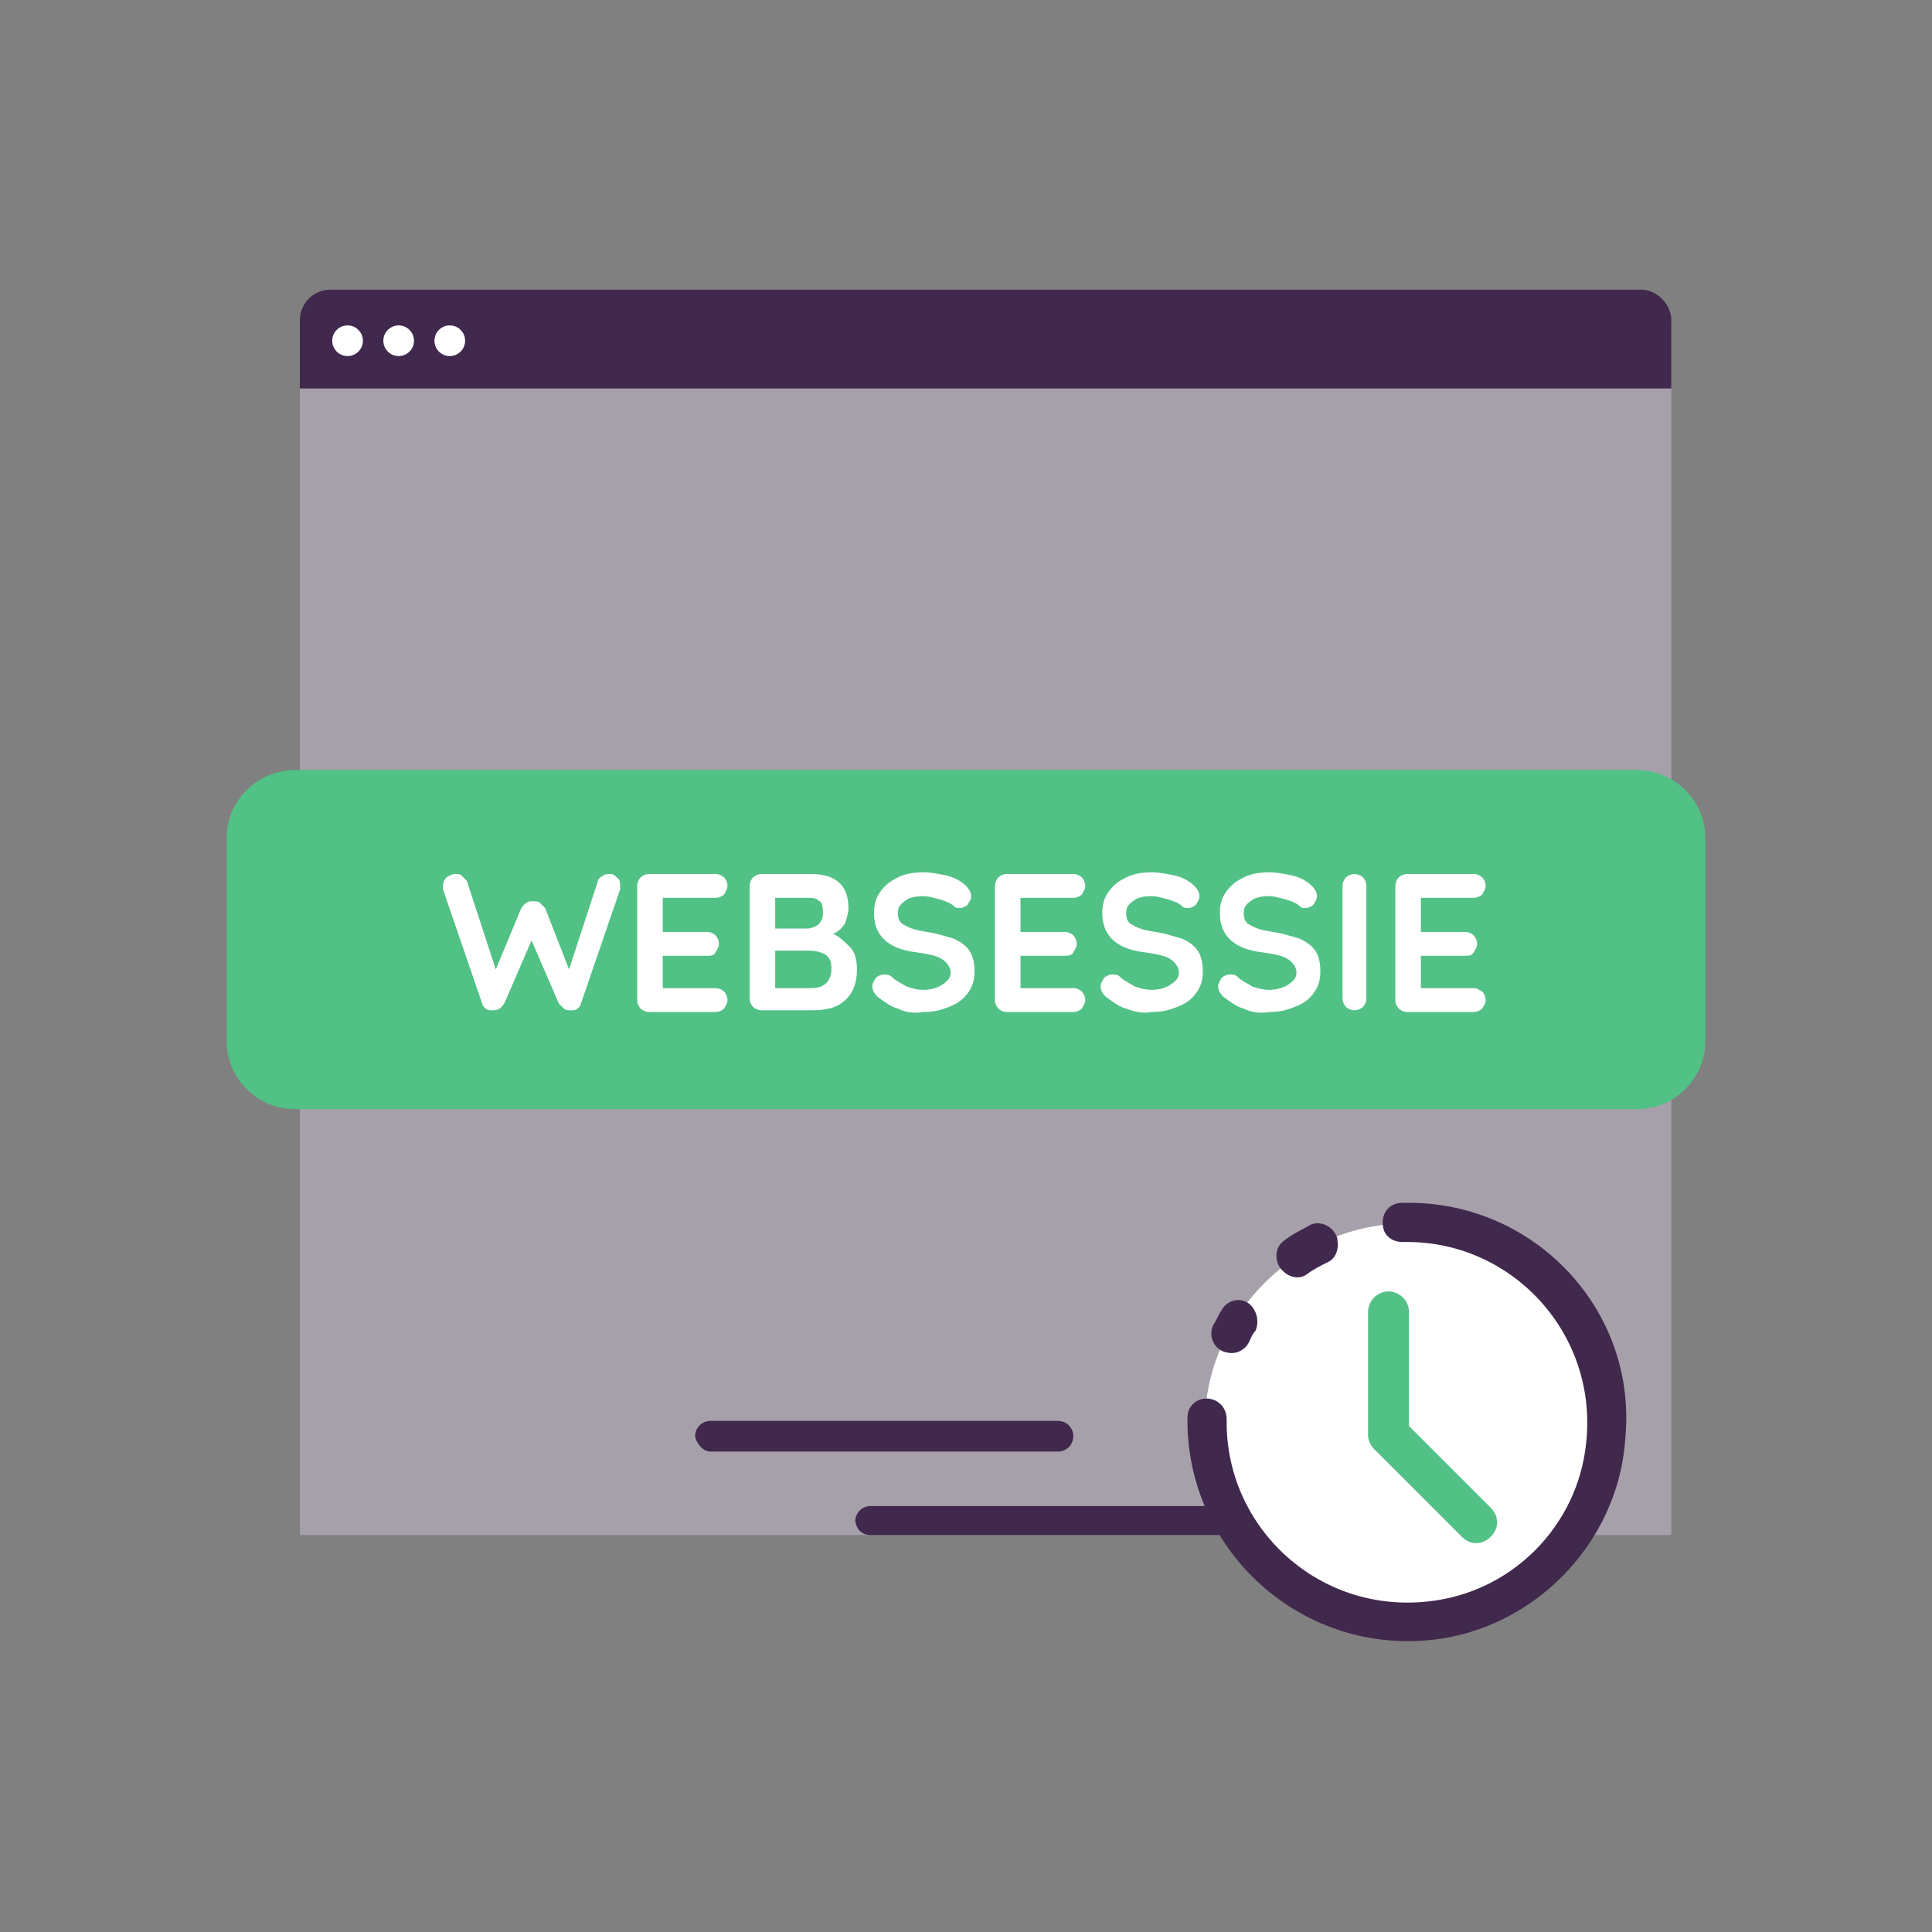 <?xml version="1.0" encoding="utf-8"?>
<!-- Generator: Adobe Illustrator 26.5.0, SVG Export Plug-In . SVG Version: 6.00 Build 0)  -->
<svg version="1.1" id="Laag_1" xmlns="http://www.w3.org/2000/svg" xmlns:xlink="http://www.w3.org/1999/xlink" x="0px" y="0px"
	 viewBox="0 0 113.4 113.4" style="enable-background:new 0 0 113.4 113.4;" xml:space="preserve">
<rect x="0" y="0" width="113.4" height="113.4" fill="#808080" stroke="none"/>
<style type="text/css">
	.st0{fill:none;stroke:#41284D;stroke-width:3;stroke-miterlimit:10;}
	.st1{fill:#6A5B6F;}
	.st2{fill:#7A6880;}
	.st3{fill:#7F7B81;}
	.st4{fill:#41284D;}
	.st5{fill:#959098;}
	.st6{fill:#9E9D9C;}
	.st7{fill:#C7C6C6;}
	.st8{fill:#F1F1F1;}
	.st9{fill:#51C185;}
	.st10{fill:#C2BAC5;}
	.st11{fill:#E6E6E6;}
	.st12{fill:none;stroke:#51C185;stroke-miterlimit:10;}
	.st13{fill:none;stroke:#41284D;stroke-miterlimit:10;}
	.st14{fill:#F8A917;}
	.st15{fill:#4489C9;}
	.st16{fill:none;stroke:#41284D;stroke-linecap:round;stroke-linejoin:round;stroke-miterlimit:10;}
	.st17{fill:none;stroke:#51C185;stroke-linecap:round;stroke-linejoin:round;stroke-miterlimit:10;}
	.st18{fill:none;}
	.st19{clip-path:url(#SVGID_00000083064159084786763370000002944530171699232190_);}
	.st20{fill:#35203D;}
	.st21{clip-path:url(#SVGID_00000091011132350944016710000000769740373215259791_);}
	.st22{fill:#C6724C;}
	.st23{fill:#553E5E;}
	.st24{fill:#675370;}
	.st25{clip-path:url(#SVGID_00000124850934642455261900000011564802545755531407_);}
	.st26{clip-path:url(#SVGID_00000093177334468658706800000013415832129992804509_);}
	.st27{fill:#B15433;}
	.st28{clip-path:url(#SVGID_00000029767873181979772170000005188196294163538071_);}
	.st29{fill:#C7724D;}
	.st30{clip-path:url(#SVGID_00000090276783783552808590000002923175365889235358_);}
	.st31{fill:#F2E5DE;}
	.st32{fill:#4C4769;}
	.st33{clip-path:url(#SVGID_00000137824819924517725430000010646247204157499531_);}
	.st34{clip-path:url(#SVGID_00000009583908583105090710000010502497644651781030_);}
	.st35{clip-path:url(#SVGID_00000116922262794848251210000017876880805941519242_);}
	.st36{clip-path:url(#SVGID_00000151517354495683795360000001602635051015491726_);}
	.st37{clip-path:url(#SVGID_00000161623891155224873040000012931616579811693744_);}
	.st38{clip-path:url(#SVGID_00000177475686745624952640000005335148644227075218_);}
	.st39{clip-path:url(#SVGID_00000012474587777558994680000009476580738942128521_);}
	.st40{clip-path:url(#SVGID_00000138571906321515056440000018329153697521530777_);}
	.st41{fill:#43A16F;}
	.st42{fill:#371C3D;}
	.st43{fill:none;stroke:#51C185;stroke-width:3;stroke-linecap:round;stroke-miterlimit:10;}
	.st44{fill:none;stroke:#41284D;stroke-width:3;stroke-linecap:round;stroke-miterlimit:10;}
	.st45{fill:#FFFFFF;}
	.st46{fill:none;stroke:#43A16F;stroke-width:3;stroke-linecap:round;stroke-miterlimit:10;}
	.st47{fill:none;stroke:#43A16F;stroke-linecap:round;stroke-miterlimit:10;}
	.st48{fill:none;stroke:#7A6880;stroke-linecap:round;stroke-miterlimit:10;}
	.st49{fill:#1D71B8;}
	.st50{fill:#4E9D71;}
	.st51{fill:#D29113;}
	.st52{fill:none;stroke:#F8A917;stroke-linecap:round;stroke-miterlimit:10;}
	.st53{fill:none;stroke:#7A6880;stroke-miterlimit:10;}
	.st54{opacity:0.34;fill:#F1F1F1;}
	.st55{fill:none;stroke:#E6E6E6;stroke-width:3;stroke-miterlimit:10;}
	.st56{fill:#F6F6F6;}
	.st57{fill:#472650;}
	.st58{opacity:0.3;}
	.st59{fill:none;stroke:#E6E6E6;stroke-miterlimit:10;}
	.st60{fill:none;stroke:#FFFFFF;stroke-linecap:round;stroke-linejoin:round;stroke-miterlimit:10;}
	.st61{fill:none;stroke:#DADADA;stroke-miterlimit:10;}
	.st62{opacity:0.35;fill:#F6F6F6;}
	.st63{fill:none;stroke:#E6E6E6;stroke-width:2;stroke-miterlimit:10;}
	.st64{opacity:0.32;fill:#F6F6F6;}
	.st65{opacity:0.36;fill:#F6F6F6;}
	.st66{fill:none;stroke:#F8A917;stroke-width:2;stroke-miterlimit:10;}
	.st67{opacity:0.33;}
	.st68{opacity:0.71;fill:#E6E6E6;}
	.st69{fill:#103E67;}
	.st70{fill:#468AC9;}
	.st71{fill:#3A2545;}
	.st72{fill:#A75E43;}
	.st73{clip-path:url(#SVGID_00000086693538968122196770000012263641988579584945_);}
	.st74{opacity:0.5;fill:url(#man_1_Orginal_1-5_00000132773045659086005930000008036400494609661858_);enable-background:new    ;}
	.st75{clip-path:url(#SVGID_00000165217630410433075160000004223134325326430601_);}
	.st76{clip-path:url(#SVGID_00000047022266245883043370000013793414937837535388_);}
	.st77{clip-path:url(#SVGID_00000135655060548024004150000009484109380938736295_);}
	.st78{fill:#2476BC;}
	.st79{clip-path:url(#SVGID_00000070098461520289208540000008457087468654911894_);}
	.st80{fill:#F2F2F2;}
	.st81{fill:#C3BBC6;}
	.st82{fill:#28192F;}
	.st83{clip-path:url(#SVGID_00000070814098609521473970000002034498959950693544_);}
	.st84{clip-path:url(#SVGID_00000093175150170239421620000011276469136915997844_);}
	.st85{clip-path:url(#SVGID_00000064327128003114389190000016957682631603124388_);}
	.st86{fill:#4B4A4B;}
	.st87{fill:#A6A0AA;}
	.st88{opacity:0.2;fill:none;}
	.st89{fill:#959098;stroke:#51C185;stroke-miterlimit:10;}
	.st90{fill:#7A6880;stroke:#51C185;stroke-miterlimit:10;}
	.st91{opacity:0.33;fill:#575756;}
	.st92{opacity:0.45;fill:#FFFFFF;}
	.st93{fill:#2C1B35;}
	.st94{fill:#2D1B35;}
	.st95{clip-path:url(#SVGID_00000071527902753262254450000008152492673938347949_);}
	.st96{fill:#5BB784;}
	.st97{fill:#E6D3C8;}
	.st98{clip-path:url(#SVGID_00000129904332916480026920000016337020732621940389_);}
	.st99{clip-path:url(#SVGID_00000004546977822750890130000008476393858959754659_);}
	.st100{clip-path:url(#SVGID_00000034800411332533561190000017670681260830141875_);}
	.st101{clip-path:url(#SVGID_00000005242762161356694040000005893255958326350509_);}
	.st102{clip-path:url(#SVGID_00000053523649628595530380000003354529826343340709_);}
	.st103{clip-path:url(#SVGID_00000029727377601029686150000016930078886575806119_);}
	.st104{clip-path:url(#SVGID_00000158025800533821012040000006329582954548266673_);}
	.st105{clip-path:url(#SVGID_00000087402357283461688950000018310550935602629785_);}
	.st106{clip-path:url(#SVGID_00000149367919418928930680000011822033325835744954_);}
	.st107{clip-path:url(#SVGID_00000154389110964534298790000003242231697774360970_);}
	.st108{clip-path:url(#SVGID_00000066501501626390312890000010480578395586568886_);}
	.st109{clip-path:url(#SVGID_00000177451108077198332330000010108629766751795868_);}
	.st110{clip-path:url(#SVGID_00000047050089657921028840000016686930736182140301_);}
	.st111{clip-path:url(#SVGID_00000099645803553611714470000003351132196155335090_);}
	.st112{clip-path:url(#SVGID_00000150098252589505940980000013896607809447277215_);}
	.st113{clip-path:url(#SVGID_00000169545202800642009280000004039502699249984190_);}
	.st114{clip-path:url(#SVGID_00000001650292339535786590000015690855671436129973_);}
	.st115{clip-path:url(#SVGID_00000156588280600148909000000017226845020473633455_);}
	.st116{clip-path:url(#SVGID_00000012449957372184512170000000477314576181274526_);}
	.st117{clip-path:url(#SVGID_00000071522440036267291220000017776892924661157793_);}
	.st118{clip-path:url(#SVGID_00000172416091096670005100000000193807262927155356_);}
	.st119{clip-path:url(#SVGID_00000091710789834115362120000011167314371893648299_);}
	.st120{clip-path:url(#SVGID_00000168074647501531414180000001237646497440865160_);}
	.st121{clip-path:url(#SVGID_00000074426400162535265710000006816546999064841602_);}
	.st122{clip-path:url(#SVGID_00000139251913048005198460000000932271228755498382_);}
	.st123{clip-path:url(#SVGID_00000026849466679398212680000016593817949557860776_);}
	.st124{clip-path:url(#SVGID_00000077293604129708031960000001526126077194965392_);}
	.st125{clip-path:url(#SVGID_00000032606590635908411300000013141342652596440470_);}
	.st126{clip-path:url(#SVGID_00000074437726692179434380000008336547209134545575_);}
	.st127{clip-path:url(#SVGID_00000085949953335362942920000010186064064220017560_);}
	.st128{clip-path:url(#SVGID_00000029760924275528401920000016391431821047378048_);}
	.st129{clip-path:url(#SVGID_00000116958002603550626940000012355182533109346738_);}
	.st130{clip-path:url(#SVGID_00000129206940079295097150000000548190794253537469_);}
	.st131{clip-path:url(#SVGID_00000133508951606543845250000014036117801069123727_);}
	.st132{clip-path:url(#SVGID_00000137105646264832808150000002776971383136925329_);}
	.st133{clip-path:url(#SVGID_00000043458293473147233560000015904832091295381390_);}
	.st134{clip-path:url(#SVGID_00000009579895569099266270000001522440026197666738_);}
	.st135{clip-path:url(#SVGID_00000005969100735515514560000008894183414722295958_);}
	.st136{clip-path:url(#SVGID_00000016761651682124254900000015397220351151019418_);}
	.st137{clip-path:url(#SVGID_00000060005519426495285340000013096886263222941870_);}
	.st138{clip-path:url(#SVGID_00000150797901636437878520000012249799376745066674_);}
	.st139{clip-path:url(#SVGID_00000049928759637824281870000001688180111974884490_);}
	.st140{clip-path:url(#SVGID_00000061468261830580116060000008125697202780143546_);}
	.st141{clip-path:url(#SVGID_00000049911207527501644820000006159674084495975060_);}
	.st142{clip-path:url(#SVGID_00000147937981196094877740000010101365627401116085_);}
	.st143{fill:#EDEDED;}
	.st144{fill:#1D1D1B;}
	.st145{clip-path:url(#SVGID_00000070109194864598220750000004513369087367281309_);}
	.st146{opacity:0.5;fill:url(#man_1_Orginal_1-5_00000159428037647100244620000018132921844040513970_);enable-background:new    ;}
	.st147{clip-path:url(#SVGID_00000137813065890977739860000008981911318230715283_);}
	.st148{clip-path:url(#SVGID_00000070088664069986342730000005262239337833442448_);}
	.st149{clip-path:url(#SVGID_00000042720973436472726540000002096743422250828195_);}
	.st150{clip-path:url(#SVGID_00000178923845871474805970000001493234593497316527_);}
	.st151{clip-path:url(#SVGID_00000117637981798312641190000004669810544887609765_);}
	.st152{clip-path:url(#SVGID_00000070797020461046189910000016640567266759205511_);}
	.st153{clip-path:url(#SVGID_00000097468984808207799030000012110586887988030865_);}
	.st154{fill:#FFFFFF;stroke:#41284D;stroke-miterlimit:10;}
	.st155{fill:#68C191;}
	.st156{clip-path:url(#SVGID_00000111165262141317484530000002693232705536275097_);fill:#51C185;}
	.st157{clip-path:url(#SVGID_00000116914473390981132110000001161654674829507476_);fill:#51C185;}
	.st158{clip-path:url(#SVGID_00000023968326053650698670000003736099996698063776_);fill:#51C185;}
	.st159{clip-path:url(#SVGID_00000118377972667017789090000000876530935710482365_);fill:#51C185;}
	.st160{clip-path:url(#SVGID_00000092448698101801934330000006384487738594126487_);fill:#51C185;}
	.st161{clip-path:url(#SVGID_00000168812058192414938940000006524500106703587488_);fill:#51C185;}
	.st162{fill:#7A6981;}
	.st163{clip-path:url(#SVGID_00000113350241119766745770000017590185348540316091_);fill:#51C185;}
	.st164{clip-path:url(#SVGID_00000001657190626597340230000006984994273206986388_);fill:#51C185;}
	.st165{fill:#46264F;}
	.st166{clip-path:url(#SVGID_00000032643724952896381780000004991833178337662341_);fill:#51C185;}
	.st167{clip-path:url(#SVGID_00000087377699950204798590000000940971164978473388_);fill:#51C185;}
	.st168{clip-path:url(#SVGID_00000040569363045760621750000005804331855204809100_);fill:#51C185;}
	.st169{clip-path:url(#SVGID_00000089562716598741101050000008229635193950176648_);fill:#51C185;}
	.st170{fill:none;stroke:#51C185;stroke-linecap:round;stroke-miterlimit:10;}
	.st171{fill:none;stroke:#41284D;stroke-linecap:round;stroke-miterlimit:10;}
	.st172{fill:#6F5F74;}
	.st173{fill:none;stroke:#959098;stroke-miterlimit:10;}
	.st174{fill:#3B77AC;}
	.st175{fill:#46254F;}
	.st176{fill:#0296FF;}
	.st177{fill:#C6C6C6;}
	.st178{clip-path:url(#SVGID_00000113321754021922373950000008770218699171765918_);}
</style>
<g>
	<path class="st87" d="M98.1,90.1H17.6v-71c0-1.1,0.9-2.1,2.1-2.1H96c1.1,0,2.1,0.9,2.1,2.1V90.1z"/>
	<circle class="st45" cx="82.7" cy="83.8" r="12"/>
	<path class="st4" d="M96.3,17H19.4c-1,0-1.8,0.8-1.8,1.8v4h80.5v-4C98.1,17.9,97.3,17,96.3,17z"/>
	<g>
		<g>
			<path class="st4" d="M76.9,71.9c-0.5,0.3-1,0.5-1.5,0.9c-0.6,0.4-0.6,1.2-0.2,1.7l0.1,0.1c0.4,0.4,1,0.5,1.4,0.2
				c0.4-0.3,0.8-0.5,1.2-0.7c0.5-0.2,0.7-0.8,0.6-1.3l0-0.1C78.3,72,77.5,71.6,76.9,71.9z M82.7,70.6c-0.1,0-0.2,0-0.4,0
				c-0.8,0-1.3,0.7-1.1,1.5v0c0.1,0.5,0.6,0.8,1.1,0.8c0.1,0,0.2,0,0.3,0c6.2,0,11.2,5.4,10.5,11.8c-0.5,4.9-4.4,8.8-9.3,9.3
				c-6.4,0.7-11.8-4.3-11.8-10.5c0-0.1,0-0.1,0-0.2c0-0.6-0.4-1.1-1-1.2h0c-0.7-0.1-1.3,0.4-1.3,1.1c0,0.1,0,0.1,0,0.2
				c0,7.4,6.3,13.4,13.8,12.9c6.3-0.4,11.5-5.6,11.9-11.9C96.1,76.9,90.1,70.6,82.7,70.6z M73.5,76.7L73.5,76.7
				c-0.5-0.6-1.4-0.5-1.8,0.2c-0.2,0.3-0.3,0.6-0.5,0.9c-0.3,0.7,0.1,1.5,0.9,1.6l0,0c0.5,0.1,1-0.2,1.2-0.6
				c0.1-0.2,0.2-0.5,0.4-0.7C73.9,77.6,73.8,77.1,73.5,76.7z"/>
		</g>
		<g>
			<path class="st9" d="M81.5,85.4L81.5,85.4c-0.6,0-1.2-0.5-1.2-1.2v-7.2c0-0.6,0.5-1.2,1.2-1.2l0,0c0.6,0,1.2,0.5,1.2,1.2v7.2
				C82.7,84.9,82.2,85.4,81.5,85.4z"/>
			<path class="st9" d="M80.7,83.4L80.7,83.4c0.5-0.5,1.2-0.5,1.7,0l5.1,5.1c0.5,0.5,0.5,1.2,0,1.7l0,0c-0.5,0.5-1.2,0.5-1.7,0
				l-5.1-5.1C80.2,84.6,80.2,83.9,80.7,83.4z"/>
		</g>
	</g>
	<g>
		<g>
			<g>
				<g>
					<path class="st9" d="M96.1,65.1H17.3c-2.2,0-4-1.8-4-4V49.2c0-2.2,1.8-4,4-4h78.8c2.2,0,4,1.8,4,4v11.9
						C100.1,63.3,98.3,65.1,96.1,65.1z"/>
				</g>
			</g>
		</g>
		<g>
			<path class="st45" d="M36.2,51.5c0.2,0.1,0.2,0.3,0.2,0.5c0,0.1,0,0.1,0,0.2l-2.3,6.7c0,0.1-0.1,0.2-0.2,0.3
				c-0.1,0.1-0.2,0.1-0.4,0.1c-0.1,0-0.3,0-0.4-0.1c-0.1-0.1-0.2-0.2-0.3-0.3l-1.6-3.7l-1.6,3.7c-0.1,0.1-0.2,0.3-0.3,0.3
				c-0.1,0.1-0.3,0.1-0.4,0.1c-0.1,0-0.3,0-0.4-0.1c-0.1-0.1-0.2-0.2-0.2-0.3L26,52.2c0-0.1,0-0.2,0-0.2c0-0.2,0.1-0.4,0.2-0.5
				c0.2-0.1,0.3-0.2,0.5-0.2c0.2,0,0.3,0,0.4,0.1c0.1,0.1,0.2,0.2,0.3,0.3l1.7,5.2l1.5-3.6c0.1-0.1,0.1-0.2,0.3-0.3
				c0.1-0.1,0.2-0.1,0.4-0.1c0.1,0,0.3,0,0.4,0.1c0.1,0.1,0.2,0.2,0.3,0.3l1.4,3.6l1.7-5.2c0-0.1,0.1-0.2,0.3-0.3
				c0.1-0.1,0.3-0.1,0.4-0.1C35.9,51.3,36,51.3,36.2,51.5z"/>
			<path class="st45" d="M42.5,58.2c0.1,0.1,0.2,0.3,0.2,0.5c0,0.2-0.1,0.3-0.2,0.5c-0.1,0.1-0.3,0.2-0.5,0.2h-3.9
				c-0.2,0-0.4-0.1-0.5-0.2s-0.2-0.3-0.2-0.5V52c0-0.2,0.1-0.4,0.2-0.5c0.1-0.1,0.3-0.2,0.5-0.2H42c0.2,0,0.4,0.1,0.5,0.2
				c0.1,0.1,0.2,0.3,0.2,0.5c0,0.2-0.1,0.3-0.2,0.5c-0.1,0.1-0.3,0.2-0.5,0.2h-3.1v2h2.6c0.2,0,0.4,0.1,0.5,0.2
				c0.1,0.1,0.2,0.3,0.2,0.5c0,0.2-0.1,0.3-0.2,0.5s-0.3,0.2-0.5,0.2h-2.6V58H42C42.2,58,42.4,58.1,42.5,58.2z"/>
			<path class="st45" d="M49.9,55.6c0.3,0.3,0.4,0.8,0.4,1.3c0,0.9-0.3,1.5-0.8,1.9c-0.5,0.4-1.1,0.5-1.9,0.5h-2.9
				c-0.2,0-0.4-0.1-0.5-0.2S44,58.8,44,58.6V52c0-0.2,0.1-0.4,0.2-0.5c0.1-0.1,0.3-0.2,0.5-0.2h2.9c1.5,0,2.2,0.7,2.2,2
				c0,0.3-0.1,0.6-0.2,0.9c-0.2,0.3-0.4,0.5-0.7,0.6C49.3,55,49.6,55.3,49.9,55.6z M48.1,52.9c-0.2-0.2-0.4-0.2-0.7-0.2h-1.9v1.8
				h1.9c0.2,0,0.4-0.1,0.6-0.2c0.2-0.2,0.3-0.4,0.3-0.6C48.3,53.3,48.3,53,48.1,52.9z M48.5,57.7c0.2-0.2,0.3-0.5,0.3-0.8
				c0-0.5-0.1-0.7-0.4-0.9c-0.2-0.1-0.5-0.2-0.9-0.2h-2V58h2.1C48,58,48.3,57.9,48.5,57.7z"/>
			<path class="st45" d="M52.7,59.2c-0.4-0.1-0.8-0.4-1.2-0.7c-0.2-0.2-0.3-0.4-0.3-0.6c0-0.2,0.1-0.3,0.2-0.5
				c0.1-0.1,0.3-0.2,0.5-0.2c0.1,0,0.3,0,0.4,0.1c0.3,0.3,0.6,0.4,0.9,0.6c0.3,0.1,0.6,0.2,1,0.2c0.4,0,0.8-0.1,1.1-0.3
				c0.3-0.2,0.5-0.4,0.5-0.7c0-0.3-0.2-0.6-0.5-0.8c-0.3-0.2-0.8-0.3-1.5-0.4c-1.7-0.2-2.5-1-2.5-2.3c0-0.5,0.1-0.9,0.4-1.3
				s0.6-0.6,1-0.8c0.4-0.2,0.9-0.3,1.5-0.3c0.5,0,0.9,0.1,1.4,0.2c0.4,0.1,0.8,0.3,1.1,0.6c0.2,0.2,0.3,0.4,0.3,0.6
				c0,0.2-0.1,0.3-0.2,0.5c-0.1,0.1-0.3,0.2-0.5,0.2c-0.1,0-0.2,0-0.3-0.1c-0.2-0.2-0.5-0.3-0.8-0.4c-0.4-0.1-0.7-0.2-1-0.2
				c-0.5,0-0.9,0.1-1.1,0.3c-0.3,0.2-0.4,0.4-0.4,0.7c0,0.3,0.1,0.6,0.4,0.7c0.3,0.2,0.7,0.3,1.3,0.4c0.7,0.1,1.2,0.3,1.6,0.4
				c0.4,0.2,0.7,0.4,0.9,0.7s0.3,0.7,0.3,1.2c0,0.5-0.1,0.9-0.4,1.3c-0.3,0.4-0.6,0.6-1.1,0.8c-0.5,0.2-0.9,0.3-1.5,0.3
				C53.6,59.5,53.1,59.4,52.7,59.2z"/>
			<path class="st45" d="M63.5,58.2c0.1,0.1,0.2,0.3,0.2,0.5c0,0.2-0.1,0.3-0.2,0.5c-0.1,0.1-0.3,0.2-0.5,0.2h-3.9
				c-0.2,0-0.4-0.1-0.5-0.2s-0.2-0.3-0.2-0.5V52c0-0.2,0.1-0.4,0.2-0.5c0.1-0.1,0.3-0.2,0.5-0.2H63c0.2,0,0.4,0.1,0.5,0.2
				c0.1,0.1,0.2,0.3,0.2,0.5c0,0.2-0.1,0.3-0.2,0.5c-0.1,0.1-0.3,0.2-0.5,0.2h-3.1v2h2.6c0.2,0,0.4,0.1,0.5,0.2
				c0.1,0.1,0.2,0.3,0.2,0.5c0,0.2-0.1,0.3-0.2,0.5s-0.3,0.2-0.5,0.2h-2.6V58H63C63.2,58,63.4,58.1,63.5,58.2z"/>
			<path class="st45" d="M66.1,59.2c-0.4-0.1-0.8-0.4-1.2-0.7c-0.2-0.2-0.3-0.4-0.3-0.6c0-0.2,0.1-0.3,0.2-0.5
				c0.1-0.1,0.3-0.2,0.5-0.2c0.1,0,0.3,0,0.4,0.1c0.3,0.3,0.6,0.4,0.9,0.6c0.3,0.1,0.6,0.2,1,0.2c0.4,0,0.8-0.1,1.1-0.3
				c0.3-0.2,0.5-0.4,0.5-0.7c0-0.3-0.2-0.6-0.5-0.8c-0.3-0.2-0.8-0.3-1.5-0.4c-1.7-0.2-2.5-1-2.5-2.3c0-0.5,0.1-0.9,0.4-1.3
				s0.6-0.6,1-0.8c0.4-0.2,0.9-0.3,1.5-0.3c0.5,0,0.9,0.1,1.4,0.2c0.4,0.1,0.8,0.3,1.1,0.6c0.2,0.2,0.3,0.4,0.3,0.6
				c0,0.2-0.1,0.3-0.2,0.5c-0.1,0.1-0.3,0.2-0.5,0.2c-0.1,0-0.2,0-0.3-0.1c-0.2-0.2-0.5-0.3-0.8-0.4c-0.4-0.1-0.7-0.2-1-0.2
				c-0.5,0-0.9,0.1-1.1,0.3c-0.3,0.2-0.4,0.4-0.4,0.7c0,0.3,0.1,0.6,0.4,0.7c0.3,0.2,0.7,0.3,1.3,0.4c0.7,0.1,1.2,0.3,1.6,0.4
				c0.4,0.2,0.7,0.4,0.9,0.7s0.3,0.7,0.3,1.2c0,0.5-0.1,0.9-0.4,1.3c-0.3,0.4-0.6,0.6-1.1,0.8c-0.5,0.2-0.9,0.3-1.5,0.3
				C67.1,59.5,66.6,59.4,66.1,59.2z"/>
			<path class="st45" d="M73,59.2c-0.4-0.1-0.8-0.4-1.2-0.7c-0.2-0.2-0.3-0.4-0.3-0.6c0-0.2,0.1-0.3,0.2-0.5
				c0.1-0.1,0.3-0.2,0.5-0.2c0.1,0,0.3,0,0.4,0.1c0.3,0.3,0.6,0.4,0.9,0.6c0.3,0.1,0.6,0.2,1,0.2c0.4,0,0.8-0.1,1.1-0.3
				c0.3-0.2,0.5-0.4,0.5-0.7c0-0.3-0.2-0.6-0.5-0.8c-0.3-0.2-0.8-0.3-1.5-0.4c-1.7-0.2-2.5-1-2.5-2.3c0-0.5,0.1-0.9,0.4-1.3
				s0.6-0.6,1-0.8c0.4-0.2,0.9-0.3,1.5-0.3c0.5,0,0.9,0.1,1.4,0.2c0.4,0.1,0.8,0.3,1.1,0.6c0.2,0.2,0.3,0.4,0.3,0.6
				c0,0.2-0.1,0.3-0.2,0.5c-0.1,0.1-0.3,0.2-0.5,0.2c-0.1,0-0.2,0-0.3-0.1c-0.2-0.2-0.5-0.3-0.8-0.4c-0.4-0.1-0.7-0.2-1-0.2
				c-0.5,0-0.9,0.1-1.1,0.3c-0.3,0.2-0.4,0.4-0.4,0.7c0,0.3,0.1,0.6,0.4,0.7c0.3,0.2,0.7,0.3,1.3,0.4c0.7,0.1,1.2,0.3,1.6,0.4
				c0.4,0.2,0.7,0.4,0.9,0.7s0.3,0.7,0.3,1.2c0,0.5-0.1,0.9-0.4,1.3c-0.3,0.4-0.6,0.6-1.1,0.8c-0.5,0.2-0.9,0.3-1.5,0.3
				C73.9,59.5,73.4,59.4,73,59.2z"/>
			<path class="st45" d="M80,59.1c-0.1,0.1-0.3,0.2-0.5,0.2c-0.2,0-0.4-0.1-0.5-0.2s-0.2-0.3-0.2-0.5V52c0-0.2,0.1-0.4,0.2-0.5
				c0.1-0.1,0.3-0.2,0.5-0.2c0.2,0,0.4,0.1,0.5,0.2c0.1,0.1,0.2,0.3,0.2,0.5v6.6C80.2,58.8,80.1,59,80,59.1z"/>
			<path class="st45" d="M87,58.2c0.1,0.1,0.2,0.3,0.2,0.5c0,0.2-0.1,0.3-0.2,0.5c-0.1,0.1-0.3,0.2-0.5,0.2h-3.9
				c-0.2,0-0.4-0.1-0.5-0.2s-0.2-0.3-0.2-0.5V52c0-0.2,0.1-0.4,0.2-0.5c0.1-0.1,0.3-0.2,0.5-0.2h3.9c0.2,0,0.4,0.1,0.5,0.2
				c0.1,0.1,0.2,0.3,0.2,0.5c0,0.2-0.1,0.3-0.2,0.5c-0.1,0.1-0.3,0.2-0.5,0.2h-3.1v2h2.6c0.2,0,0.4,0.1,0.5,0.2
				c0.1,0.1,0.2,0.3,0.2,0.5c0,0.2-0.1,0.3-0.2,0.5s-0.3,0.2-0.5,0.2h-2.6V58h3.1C86.7,58,86.8,58.1,87,58.2z"/>
		</g>
	</g>
	<circle class="st45" cx="20.4" cy="20" r="0.9"/>
	<circle class="st45" cx="23.4" cy="20" r="0.9"/>
	<circle class="st45" cx="26.4" cy="20" r="0.9"/>
	<path class="st4" d="M51.1,90.1h21.3v-1.7H51.1c-0.5,0-0.9,0.4-0.9,0.9l0,0C50.3,89.8,50.6,90.1,51.1,90.1z"/>
	<path class="st4" d="M41.7,85.2h20.4c0.5,0,0.9-0.4,0.9-0.9l0,0c0-0.5-0.4-0.9-0.9-0.9H41.7c-0.5,0-0.9,0.4-0.9,0.9l0,0
		C40.9,84.8,41.3,85.2,41.7,85.2z"/>
</g>
</svg>
